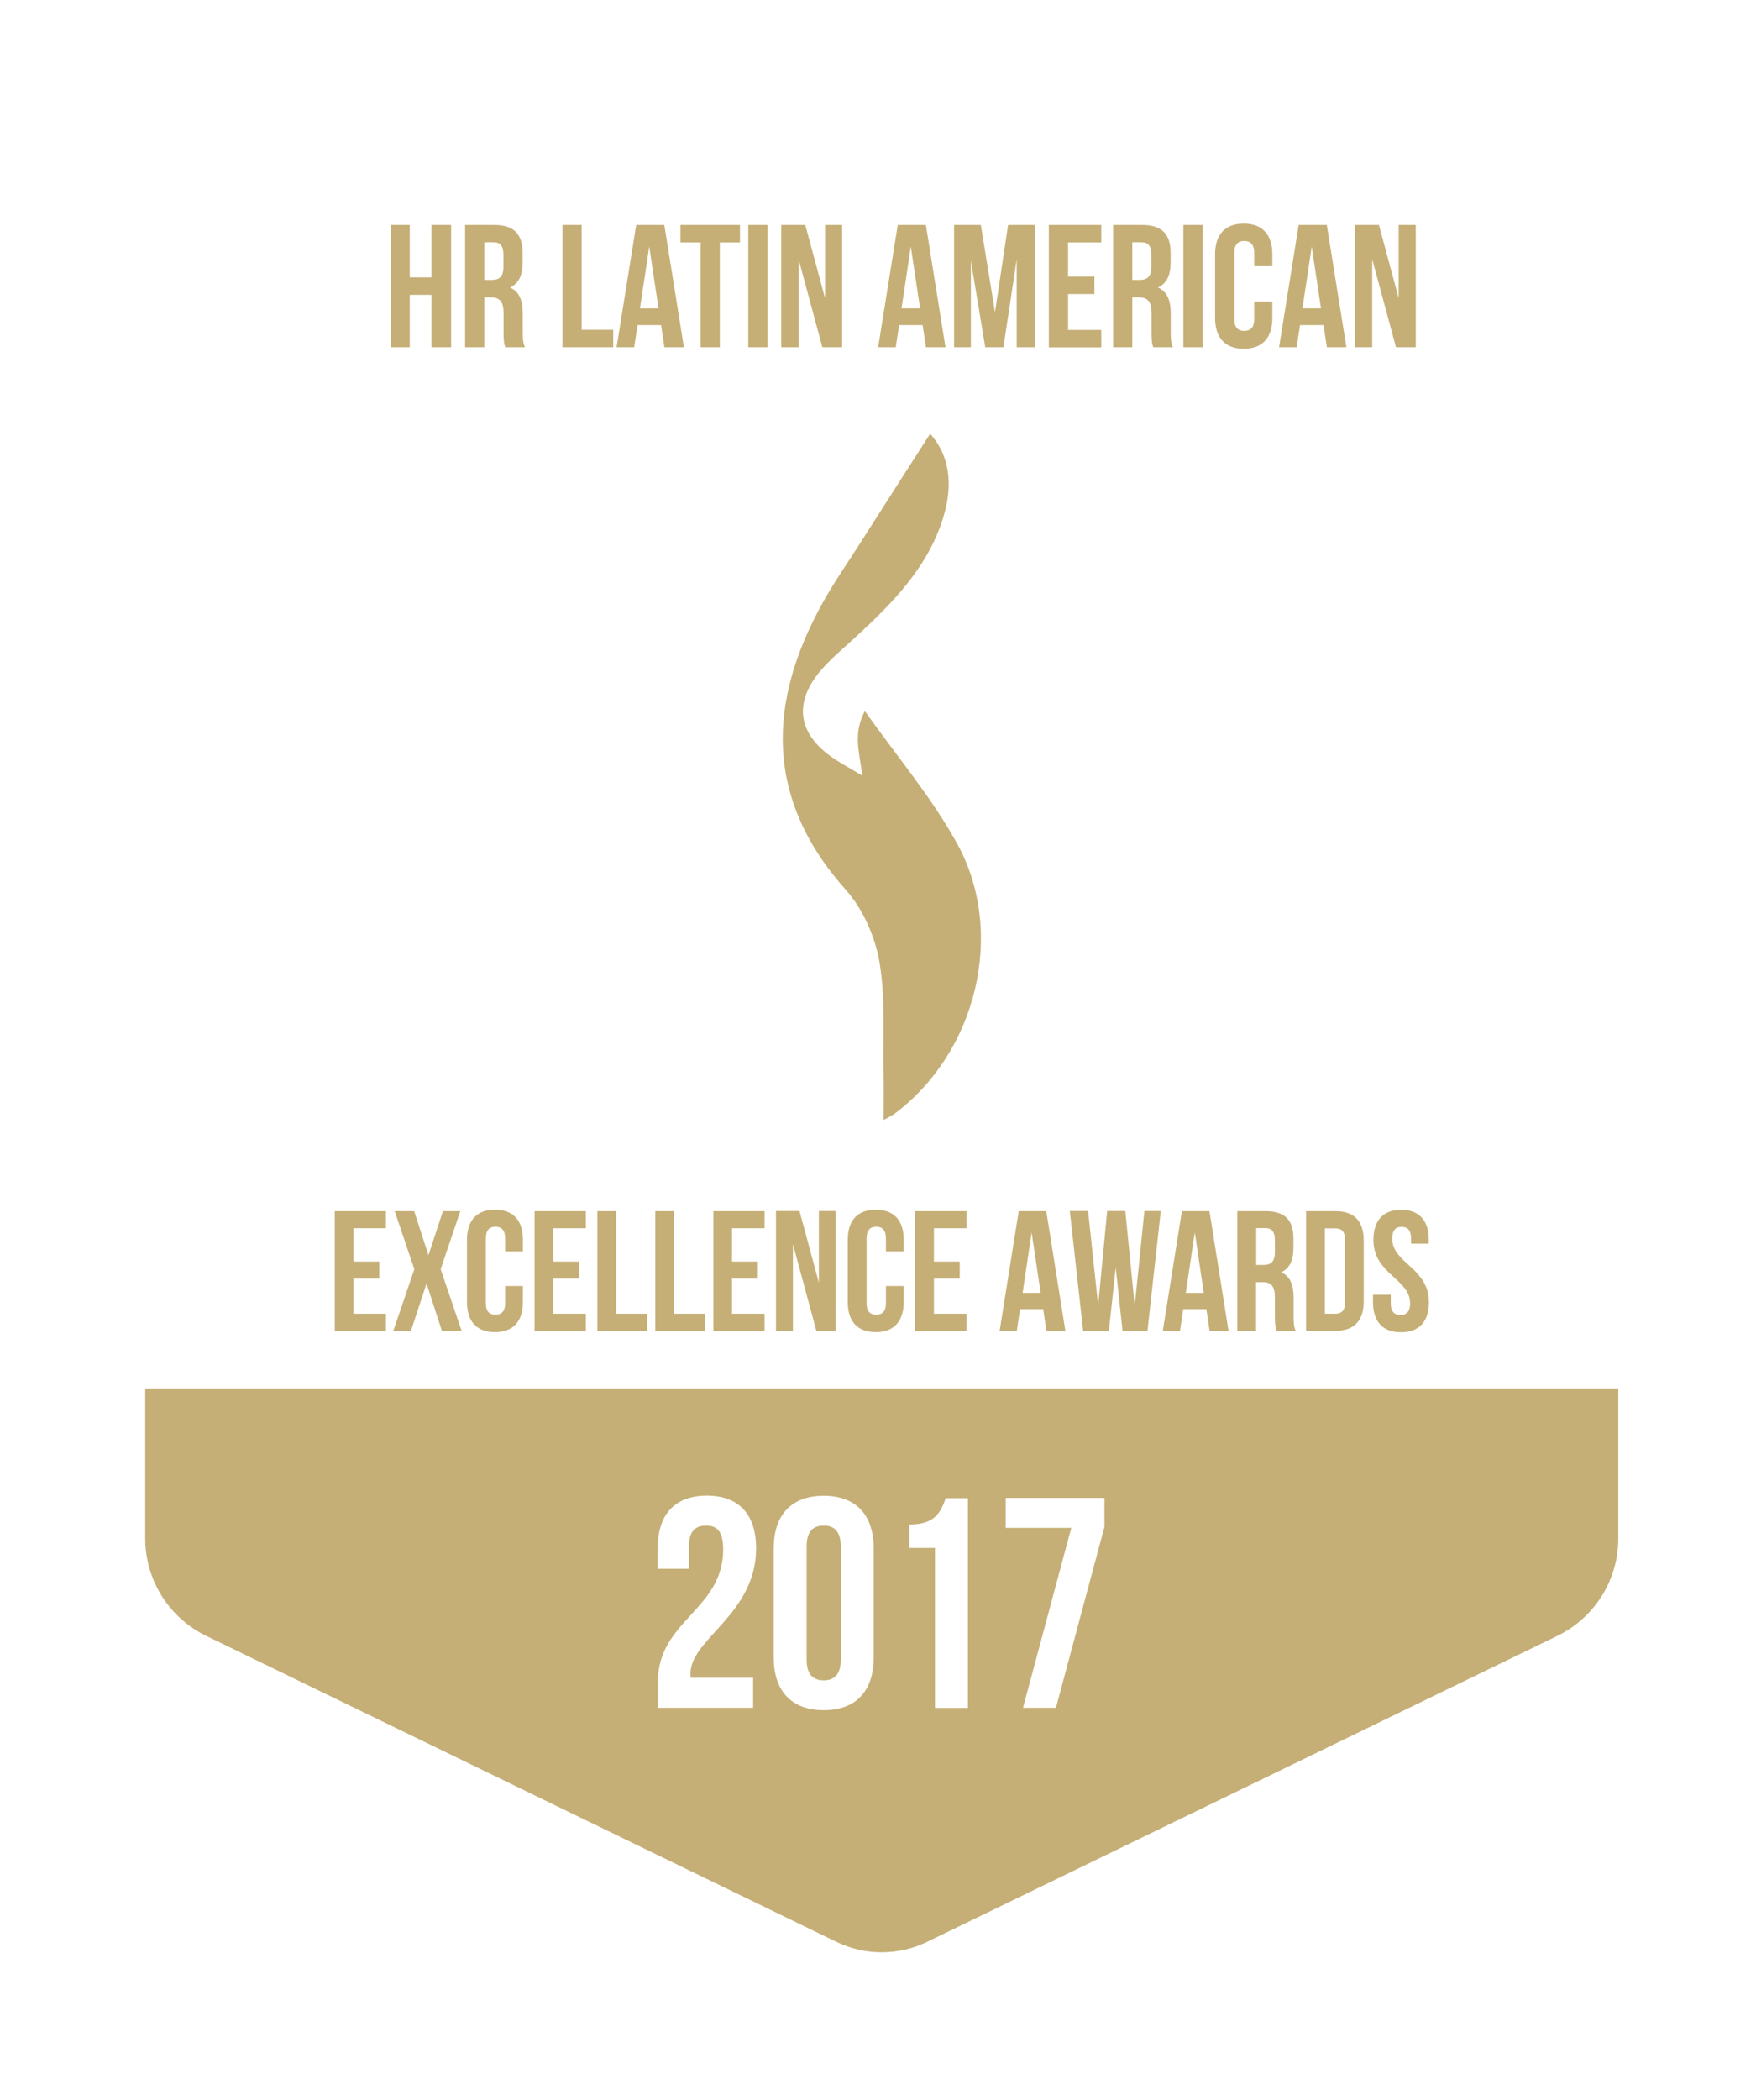 <svg width="133" height="159" viewBox="0 0 133 159" fill="none" xmlns="http://www.w3.org/2000/svg">
<g id="Premio1" filter="url(#filter0_d_3446_4226)">
<g id="Capa 1">
<g id="Group">
<path id="Vector" d="M66.785 8.419H23.827C16.741 8.419 11 14.16 11 21.245V114.452C11 117.588 12.792 120.448 15.611 121.822L63.345 144.992C65.513 146.05 68.048 146.05 70.226 144.992L117.96 121.822C120.779 120.448 122.571 117.588 122.571 114.452V21.245C122.571 14.16 116.83 8.419 109.744 8.419H66.785Z" fill="white"/>
<path id="Vector_2" d="M11 103.102V114.462C11 117.598 12.792 120.458 15.611 121.832L63.345 145.002C65.513 146.06 68.048 146.06 70.226 145.002L117.96 121.832C120.779 120.458 122.571 117.598 122.571 114.462V103.102H11Z" fill="#C5AF76"/>
<path id="Vector_3" d="M70.44 30.794C71.947 32.474 72.15 34.642 71.519 36.882C70.399 40.831 67.61 43.631 64.689 46.308C63.762 47.163 62.775 47.967 61.991 48.945C60.158 51.245 60.484 53.434 62.846 55.185C63.508 55.673 64.24 56.05 65.32 56.702C65.157 55.562 64.994 54.828 64.974 54.085C64.953 53.342 65.085 52.599 65.503 51.805C67.844 55.124 70.511 58.259 72.466 61.791C76.222 68.561 73.972 77.641 67.773 82.284C67.569 82.436 67.335 82.538 66.928 82.772C66.928 81.5 66.948 80.39 66.928 79.27C66.867 76.451 67.081 73.57 66.612 70.821C66.287 68.907 65.371 66.82 64.088 65.375C57.817 58.361 58.214 51.062 62.245 43.722C63.1 42.165 64.129 40.689 65.085 39.192C66.847 36.423 68.618 33.665 70.45 30.804L70.44 30.794Z" fill="#C5AF76"/>
<g id="Group_2">
<path id="Vector_4" d="M53.47 113.485C52.676 113.485 52.177 113.912 52.177 115.053V116.753H49.815V115.205C49.815 112.66 51.088 111.215 53.541 111.215C55.995 111.215 57.267 112.671 57.267 115.205C57.267 120.193 52.299 122.056 52.299 124.673C52.299 124.785 52.299 124.897 52.32 125.009H57.043V127.279H49.826V125.324C49.826 120.652 54.773 119.878 54.773 115.297C54.773 113.872 54.274 113.485 53.48 113.485H53.47Z" fill="white"/>
<path id="Vector_5" d="M58.601 115.215C58.601 112.67 59.944 111.225 62.388 111.225C64.831 111.225 66.174 112.68 66.174 115.215V123.471C66.174 126.016 64.831 127.461 62.388 127.461C59.944 127.461 58.601 126.006 58.601 123.471V115.215ZM61.095 123.634C61.095 124.764 61.593 125.202 62.388 125.202C63.181 125.202 63.68 124.774 63.68 123.634V115.052C63.68 113.922 63.181 113.485 62.388 113.485C61.593 113.485 61.095 113.912 61.095 115.052V123.634Z" fill="white"/>
<path id="Vector_6" d="M68.882 113.403C70.816 113.403 71.244 112.477 71.63 111.408H73.31V127.289H70.816V115.175H68.882V113.403Z" fill="white"/>
<path id="Vector_7" d="M83.653 111.398V113.576L79.978 127.278H77.484L81.139 113.658H76.171V111.388H83.663L83.653 111.398Z" fill="white"/>
</g>
<g id="Group_3">
<path id="Vector_8" d="M31.034 24.259H29.578V14.995H31.034V18.965H32.683V14.995H34.169V24.259H32.683V20.289H31.034V24.259Z" fill="#C5AF76"/>
<path id="Vector_9" d="M38.271 24.259C38.19 24.025 38.139 23.872 38.139 23.119V21.663C38.139 20.798 37.844 20.482 37.182 20.482H36.683V24.259H35.227V14.995H37.426C38.933 14.995 39.584 15.697 39.584 17.123V17.856C39.584 18.813 39.279 19.433 38.628 19.739C39.35 20.044 39.595 20.747 39.595 21.714V23.139C39.595 23.587 39.605 23.923 39.758 24.259H38.271ZM36.683 16.319V19.159H37.253C37.793 19.159 38.129 18.924 38.129 18.181V17.265C38.129 16.604 37.905 16.308 37.386 16.308H36.683V16.319Z" fill="#C5AF76"/>
<path id="Vector_10" d="M42.599 14.995H44.054V22.935H46.447V24.259H42.599V14.995Z" fill="#C5AF76"/>
<path id="Vector_11" d="M51.79 24.259H50.324L50.07 22.579H48.288L48.034 24.259H46.7L48.187 14.995H50.314L51.8 24.259H51.79ZM48.471 21.317H49.876L49.174 16.634L48.471 21.317Z" fill="#C5AF76"/>
<path id="Vector_12" d="M51.546 14.995H56.046V16.319H54.519V24.259H53.063V16.319H51.536V14.995H51.546Z" fill="#C5AF76"/>
<path id="Vector_13" d="M56.677 14.995H58.133V24.259H56.677V14.995Z" fill="#C5AF76"/>
<path id="Vector_14" d="M60.484 17.55V24.259H59.171V14.995H60.993L62.489 20.543V14.995H63.782V24.259H62.286L60.474 17.55H60.484Z" fill="#C5AF76"/>
<path id="Vector_15" d="M71.601 24.259H70.135L69.88 22.579H68.099L67.844 24.259H66.511L67.997 14.995H70.125L71.611 24.259H71.601ZM68.282 21.317H69.687L68.984 16.634L68.282 21.317Z" fill="#C5AF76"/>
<path id="Vector_16" d="M75.367 21.571L76.354 14.995H78.38V24.259H77.005V17.611L75.998 24.259H74.623L73.534 17.703V24.259H72.262V14.995H74.287L75.356 21.571H75.367Z" fill="#C5AF76"/>
<path id="Vector_17" d="M80.895 18.904H82.89V20.228H80.895V22.946H83.41V24.269H79.439V14.995H83.41V16.319H80.895V18.904Z" fill="#C5AF76"/>
<path id="Vector_18" d="M87.349 24.259C87.267 24.025 87.216 23.872 87.216 23.119V21.663C87.216 20.798 86.921 20.482 86.259 20.482H85.76V24.259H84.305V14.995H86.504C88.01 14.995 88.662 15.697 88.662 17.123V17.856C88.662 18.813 88.356 19.433 87.705 19.739C88.427 20.044 88.672 20.747 88.672 21.714V23.139C88.672 23.587 88.682 23.923 88.835 24.259H87.349ZM85.76 16.319V19.159H86.331C86.87 19.159 87.206 18.924 87.206 18.181V17.265C87.206 16.604 86.982 16.308 86.463 16.308H85.76V16.319Z" fill="#C5AF76"/>
<path id="Vector_19" d="M89.629 14.995H91.085V24.259H89.629V14.995Z" fill="#C5AF76"/>
<path id="Vector_20" d="M96.368 20.808V22.04C96.368 23.526 95.625 24.371 94.2 24.371C92.774 24.371 92.031 23.526 92.031 22.04V17.225C92.031 15.739 92.774 14.894 94.2 14.894C95.625 14.894 96.368 15.739 96.368 17.225V18.121H94.994V17.123C94.994 16.461 94.698 16.207 94.24 16.207C93.782 16.207 93.487 16.461 93.487 17.123V22.121C93.487 22.783 93.782 23.017 94.24 23.017C94.698 23.017 94.994 22.783 94.994 22.121V20.798H96.368V20.808Z" fill="#C5AF76"/>
<path id="Vector_21" d="M101.967 24.259H100.501L100.246 22.579H98.465L98.21 24.259H96.877L98.363 14.995H100.491L101.977 24.259H101.967ZM98.648 21.317H100.053L99.351 16.634L98.648 21.317Z" fill="#C5AF76"/>
<path id="Vector_22" d="M103.931 17.55V24.259H102.618V14.995H104.44L105.937 20.543V14.995H107.23V24.259H105.733L103.921 17.55H103.931Z" fill="#C5AF76"/>
</g>
<g id="Group_4">
<path id="Vector_23" d="M26.768 93.492H28.723V94.785H26.768V97.442H29.232V98.735H25.354V89.675H29.232V90.968H26.768V93.492Z" fill="#C5AF76"/>
<path id="Vector_24" d="M34.862 89.675L33.375 94.073L34.963 98.735H33.467L32.306 95.152L31.126 98.735H29.792L31.38 94.073L29.894 89.675H31.37L32.449 93.014L33.548 89.675H34.872H34.862Z" fill="#C5AF76"/>
<path id="Vector_25" d="M39.605 95.355V96.556C39.605 98.002 38.882 98.836 37.487 98.836C36.093 98.836 35.37 98.012 35.37 96.556V91.843C35.37 90.397 36.093 89.562 37.487 89.562C38.882 89.562 39.605 90.387 39.605 91.843V92.718H38.261V91.751C38.261 91.1 37.976 90.855 37.528 90.855C37.08 90.855 36.795 91.1 36.795 91.751V96.638C36.795 97.289 37.08 97.513 37.528 97.513C37.976 97.513 38.261 97.279 38.261 96.638V95.345H39.605V95.355Z" fill="#C5AF76"/>
<path id="Vector_26" d="M41.906 93.492H43.861V94.785H41.906V97.442H44.37V98.735H40.491V89.675H44.37V90.968H41.906V93.492Z" fill="#C5AF76"/>
<path id="Vector_27" d="M45.245 89.675H46.67V97.442H49.012V98.735H45.245V89.675Z" fill="#C5AF76"/>
<path id="Vector_28" d="M49.633 89.675H51.058V97.442H53.399V98.735H49.633V89.675Z" fill="#C5AF76"/>
<path id="Vector_29" d="M55.445 93.492H57.4V94.785H55.445V97.442H57.909V98.735H54.03V89.675H57.909V90.968H55.445V93.492Z" fill="#C5AF76"/>
<path id="Vector_30" d="M60.056 92.168V98.724H58.773V89.664H60.555L62.021 95.09V89.664H63.293V98.724H61.827L60.056 92.168Z" fill="#C5AF76"/>
<path id="Vector_31" d="M68.445 95.355V96.556C68.445 98.002 67.722 98.836 66.327 98.836C64.933 98.836 64.21 98.012 64.21 96.556V91.843C64.21 90.397 64.933 89.562 66.327 89.562C67.722 89.562 68.445 90.387 68.445 91.843V92.718H67.101V91.751C67.101 91.1 66.816 90.855 66.368 90.855C65.92 90.855 65.635 91.1 65.635 91.751V96.638C65.635 97.289 65.92 97.513 66.368 97.513C66.816 97.513 67.101 97.279 67.101 96.638V95.345H68.445V95.355Z" fill="#C5AF76"/>
<path id="Vector_32" d="M70.735 93.492H72.69V94.785H70.735V97.442H73.199V98.735H69.32V89.675H73.199V90.968H70.735V93.492Z" fill="#C5AF76"/>
<path id="Vector_33" d="M80.691 98.735H79.255L79.011 97.096H77.26L77.016 98.735H75.713L77.158 89.675H79.245L80.691 98.735ZM77.444 95.864H78.818L78.136 91.283L77.454 95.864H77.444Z" fill="#C5AF76"/>
<path id="Vector_34" d="M84.509 93.899L83.99 98.724H82.035L81.027 89.664H82.412L83.175 96.81L83.857 89.664H85.232L85.944 96.861L86.677 89.664H87.919L86.911 98.724H85.018L84.499 93.899H84.509Z" fill="#C5AF76"/>
<path id="Vector_35" d="M93.049 98.735H91.614L91.37 97.096H89.619L89.374 98.735H88.071L89.517 89.675H91.604L93.049 98.735ZM89.802 95.864H91.176L90.494 91.283L89.812 95.864H89.802Z" fill="#C5AF76"/>
<path id="Vector_36" d="M96.694 98.735C96.612 98.501 96.561 98.358 96.561 97.625V96.2C96.561 95.355 96.276 95.05 95.625 95.05H95.136V98.735H93.711V89.675H95.859C97.335 89.675 97.966 90.357 97.966 91.762V92.474C97.966 93.411 97.671 94.011 97.03 94.307C97.742 94.602 97.976 95.294 97.976 96.231V97.625C97.976 98.063 97.987 98.389 98.129 98.725H96.683L96.694 98.735ZM95.146 90.968V93.747H95.706C96.236 93.747 96.561 93.513 96.561 92.79V91.894C96.561 91.243 96.337 90.957 95.838 90.957H95.156L95.146 90.968Z" fill="#C5AF76"/>
<path id="Vector_37" d="M98.923 89.675H101.173C102.598 89.675 103.29 90.469 103.29 91.914V96.495C103.29 97.941 102.588 98.735 101.173 98.735H98.923V89.675ZM100.348 90.968V97.442H101.152C101.6 97.442 101.875 97.208 101.875 96.567V91.853C101.875 91.202 101.6 90.978 101.152 90.978H100.348V90.968Z" fill="#C5AF76"/>
<path id="Vector_38" d="M106.121 89.572C107.505 89.572 108.218 90.397 108.218 91.853V92.138H106.874V91.761C106.874 91.109 106.62 90.865 106.161 90.865C105.703 90.865 105.449 91.109 105.449 91.761C105.449 93.624 108.228 93.97 108.228 96.566C108.228 98.011 107.505 98.846 106.111 98.846C104.716 98.846 103.993 98.022 103.993 96.566V96.006H105.337V96.657C105.337 97.309 105.622 97.533 106.07 97.533C106.518 97.533 106.803 97.299 106.803 96.657C106.803 94.794 104.024 94.448 104.024 91.853C104.024 90.407 104.736 89.572 106.121 89.572Z" fill="#C5AF76"/>
</g>
</g>
</g>
</g>
<defs>
<filter id="filter0_d_3446_4226" x="0.82" y="0.275" width="131.931" height="157.737" filterUnits="userSpaceOnUse" color-interpolation-filters="sRGB">
<feFlood flood-opacity="0" result="BackgroundImageFix"/>
<feColorMatrix in="SourceAlpha" type="matrix" values="0 0 0 0 0 0 0 0 0 0 0 0 0 0 0 0 0 0 127 0" result="hardAlpha"/>
<feOffset dy="2.036"/>
<feGaussianBlur stdDeviation="5.09"/>
<feComposite in2="hardAlpha" operator="out"/>
<feColorMatrix type="matrix" values="0 0 0 0 0 0 0 0 0 0 0 0 0 0 0 0 0 0 0.1 0"/>
<feBlend mode="normal" in2="BackgroundImageFix" result="effect1_dropShadow_3446_4226"/>
<feBlend mode="normal" in="SourceGraphic" in2="effect1_dropShadow_3446_4226" result="shape"/>
</filter>
</defs>
</svg>
